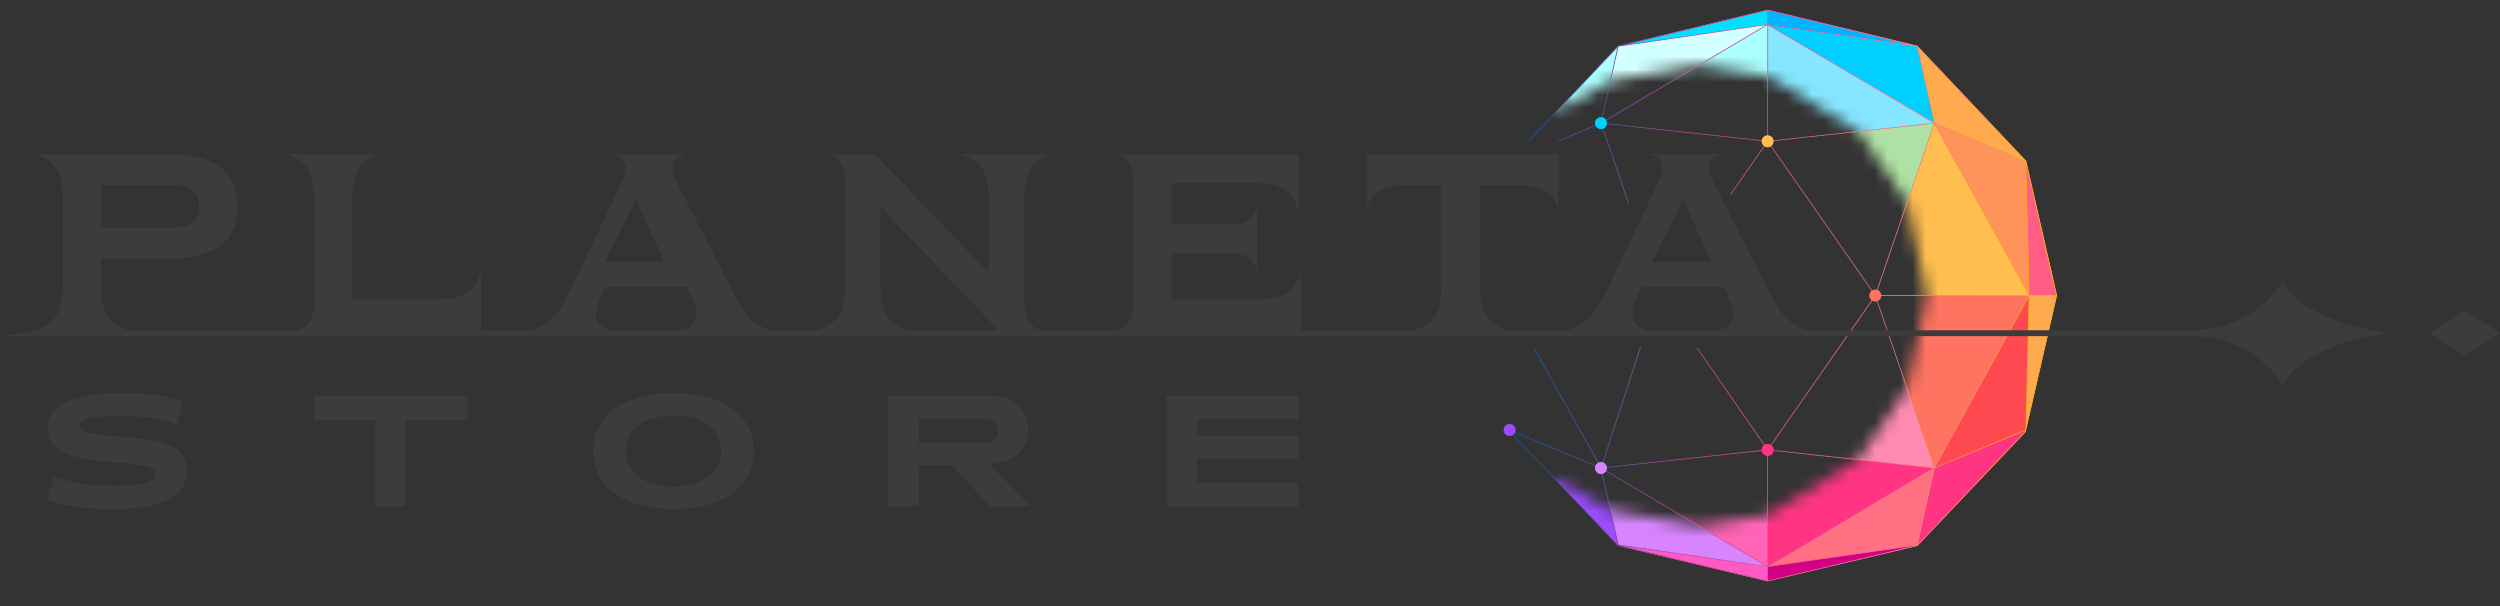 <svg width="198" height="48" viewBox="0 0 198 48" fill="none" xmlns="http://www.w3.org/2000/svg">
    <rect x="0" y="0" width="198" height="48" fill="#333333" stroke="none"/>
    <path d="M162.913 23.403L160.477 12.759H160.472L160.467 12.748L160.472 12.743L151.87 3.638H151.865L151.854 3.628L140.008 0.773L140.003 0.778L139.998 0.773L128.157 3.628L128.146 3.638H128.141L121.031 11.163H121.114L128.11 3.763L127.882 4.794L126.783 9.732L123.337 11.163H123.493L126.789 9.789L128.944 16.085L129.001 16.065L126.851 9.784L139.951 11.209L137.049 15.37L137.096 15.407L140.003 11.241L148.491 23.408L140.003 35.575L134.427 27.533L134.38 27.569L139.951 35.606L126.851 37.032L129.96 27.486L129.903 27.465L126.799 36.995L121.56 27.621L121.508 27.652L126.737 37.011L119.591 34.041L119.58 34L119.523 34.015L119.539 34.067L119.565 34.187L119.57 34.202L128.115 43.203L128.136 43.224L128.152 43.234L139.992 46.043L139.998 46.038L140.003 46.043L151.849 43.234L151.865 43.224L151.885 43.203L160.43 34.202L160.436 34.187L160.462 34.067L160.472 34.015L162.907 23.418L162.902 23.413L162.913 23.403ZM127.716 5.779L128.183 3.685L139.853 1.985L139.619 2.125L126.846 9.686L127.716 5.779ZM139.972 11.158L126.897 9.732L139.972 1.991V11.158ZM139.972 1.913L128.794 3.54L139.972 0.845V1.913ZM119.617 34.166L119.606 34.109L126.773 37.089L128.115 43.115L119.617 34.166ZM127.602 40.524L126.846 37.13L138.79 44.198L139.853 44.83L128.183 43.136L127.602 40.524ZM139.972 45.976L128.333 43.214L139.972 44.903V45.976ZM139.972 44.825L129.203 38.457L126.892 37.089L134.147 36.295L139.967 35.663V44.825H139.972ZM160.674 23.289L153.269 9.815L160.42 12.79L160.674 23.289ZM148.564 23.377L151.813 13.883L153.201 9.821L160.653 23.372H148.564V23.377ZM160.653 23.439L153.201 36.995L148.564 23.439H160.653ZM160.332 12.686L153.227 9.732L151.901 3.763L160.332 12.686ZM152.626 7.318L153.155 9.691L140.381 2.13L140.148 1.991L151.823 3.69L152.626 7.318ZM140.029 0.845L151.206 3.54L149.724 3.322L140.029 1.913V0.845ZM140.029 1.991L153.103 9.732L140.029 11.158V1.991ZM142.967 15.391L140.055 11.214L153.155 9.789L152.372 12.069L148.512 23.346L142.967 15.391ZM148.517 23.475L152.678 35.637L153.155 37.032L140.055 35.606L148.517 23.475ZM140.029 35.663L145.848 36.295L153.103 37.089L150.792 38.457L140.024 44.825V35.663H140.029ZM140.029 45.976V44.908L151.668 43.219L140.029 45.976ZM151.818 43.131L140.143 44.825L153.15 37.125L152.839 38.529L151.818 43.131ZM160.384 34.166L151.885 43.12L153.227 37.093L160.399 34.114L160.384 34.166ZM160.42 34L160.41 34.036L159.467 34.43L153.264 37.011L160.669 23.532L160.42 34ZM160.487 33.71L160.736 23.439H162.85L160.487 33.71ZM160.736 23.377L160.487 13.059L162.85 23.377H160.736Z" fill="url(#paint0_linear_1152_2428)"/>
    <mask id="mask0_1152_2428" style="mask-type:luminance" maskUnits="userSpaceOnUse" x="123" y="0" width="41" height="48">
        <path d="M123.084 37.86L127.546 40.41L134.562 41.658L139.998 40.793L147.165 36.409L151.046 30.776L152.591 23.407L151.046 16.038L147.17 10.406L139.998 6.022L134.562 5.156L127.546 6.405L123.322 8.773V0H163.768V47.234H123.597L123.084 37.86Z" fill="white"/>
    </mask>
    <g mask="url(#mask0_1152_2428)">
        <path d="M160.447 12.763L162.888 23.407H160.706L160.447 12.763Z" fill="#FF5C86"/>
        <path d="M162.887 23.406L160.451 34.003L160.705 23.406H162.887Z" fill="#FFAA4F"/>
        <path d="M160.447 12.763L160.706 23.407L153.197 9.752L160.447 12.763Z" fill="#FF945A"/>
        <path d="M153.198 9.752L160.706 23.407H148.523L153.198 9.752Z" fill="#FFBE4F"/>
        <path d="M160.706 23.406L160.452 34.003L160.437 34.055L153.197 37.066L160.706 23.406Z" fill="#FF4950"/>
        <path d="M160.706 23.406L153.198 37.066L148.523 23.406H160.706Z" fill="#FF7361"/>
        <path d="M151.846 3.658L160.448 12.763L153.198 9.752L151.846 3.658Z" fill="#FFAA4F"/>
        <path d="M160.438 34.056L160.412 34.175L151.866 43.181L151.846 43.155L153.198 37.066L160.438 34.056Z" fill="#FF3583"/>
        <path d="M151.846 3.657L153.199 9.751L140 1.937L151.846 3.657Z" fill="#00CFFF"/>
        <path d="M153.199 9.752L148.524 23.407L140 11.187L153.199 9.752Z" fill="#B0E1A4"/>
        <path d="M148.524 23.406L153.199 37.066L140 35.631L148.524 23.406Z" fill="#FF8AB2"/>
        <path d="M153.199 37.066L151.846 43.155L140 44.876L153.199 37.066Z" fill="#FF7083"/>
        <path d="M153.199 9.751L140 11.187V1.937L153.199 9.751Z" fill="#86E6FF"/>
        <path d="M153.199 37.066L140 44.876V35.631L153.199 37.066Z" fill="#FF3583"/>
        <path d="M151.867 43.181L151.846 43.202L140 46.011V44.876L151.846 43.155L151.867 43.181Z" fill="#D20083"/>
        <path d="M151.846 3.658L140 1.938V0.803L151.846 3.658Z" fill="#00B4FF"/>
        <path d="M139.999 11.188L148.524 23.407H131.475L139.999 11.188Z" fill="#E6FFFF"/>
        <path d="M148.524 23.406L139.999 35.631L131.475 23.406H148.524Z" fill="#D2FFFF"/>
        <path d="M139.998 44.876V46.011L128.157 43.202L128.137 43.181L128.157 43.155L139.998 44.876Z" fill="#FF59C4"/>
        <path d="M139.999 35.631V44.876L126.801 37.066L139.999 35.631Z" fill="#FF64B6"/>
        <path d="M139.999 1.937V11.187L126.801 9.751L139.999 1.937Z" fill="#ABFFFF"/>
        <path d="M139.999 0.803V1.938L128.158 3.658L139.999 0.803Z" fill="#00E1FF"/>
        <path d="M139.999 11.187L131.475 23.407L126.801 9.752L139.999 11.187Z" fill="#3C3C3C"/>
        <path d="M131.475 23.406L139.999 35.631L126.801 37.066L131.475 23.406Z" fill="#3C3C3C"/>
        <path d="M139.999 1.937L126.801 9.751L128.158 3.657L139.999 1.937Z" fill="#D2FFFF"/>
        <path d="M139.999 44.876L128.158 43.155L126.801 37.066L139.999 44.876Z" fill="#D984FF"/>
        <path d="M126.8 9.752L131.475 23.407H119.297L126.8 9.752Z" fill="#3C3C3C"/>
        <path d="M131.475 23.406L126.8 37.066L119.297 23.406H131.475Z" fill="#3C3C3C"/>
        <path d="M128.159 3.658L126.801 9.752L119.557 12.763L128.159 3.658Z" fill="#ABFFFF"/>
        <path d="M126.801 37.066L128.158 43.155L128.137 43.181L119.592 34.175L119.566 34.056L126.801 37.066Z" fill="#9C4BFF"/>
        <path d="M126.8 9.752L119.297 23.407L119.556 12.763L126.8 9.752Z" fill="#D2FFFF"/>
        <path d="M119.297 23.406L126.8 37.066L119.566 34.055L119.551 34.003L119.297 23.406Z" fill="#D2FFFF"/>
    </g>
    <mask id="mask1_1152_2428" style="mask-type:luminance" maskUnits="userSpaceOnUse" x="123" y="0" width="41" height="48">
        <path d="M123.084 37.86L127.546 40.41L134.562 41.658L139.998 40.793L147.165 36.409L151.046 30.776L152.591 23.407L151.046 16.038L147.17 10.406L139.998 6.022L134.562 5.156L127.546 6.405L123.322 8.773V0H163.768V47.234H123.597L123.084 37.86Z" fill="white"/>
    </mask>
    <g mask="url(#mask1_1152_2428)">
        <path d="M162.914 23.403L160.479 12.759H160.474L160.469 12.748L160.474 12.743L151.872 3.638H151.866L151.856 3.628L140.01 0.773L140.005 0.778L139.999 0.773L128.159 3.628L128.148 3.638H128.143L119.541 12.743L119.556 12.764L119.536 12.759L118.732 16.262L118.789 16.277L119.587 12.79L126.796 9.795L128.951 16.091L129.008 16.07L126.858 9.789L139.958 11.214L137.056 15.376L137.103 15.412L140.01 11.246L148.498 23.413L140.01 35.58L135.771 29.502L135.724 29.538L139.958 35.611L126.858 37.037L129.501 29.315L129.444 29.295L126.806 36.995L122.432 29.041L122.381 29.072L126.744 37.011L119.598 34.041L119.587 34L119.53 34.015L119.541 34.067L119.567 34.187L119.572 34.202L128.117 43.203L128.138 43.224L128.153 43.234L139.994 46.043L139.999 46.038L140.005 46.043L151.851 43.234L151.866 43.224L151.887 43.203L160.432 34.202L160.437 34.187L160.463 34.067L160.474 34.015L162.909 23.418L162.904 23.413L162.914 23.403ZM162.847 23.377H160.733L160.484 13.059L162.847 23.377ZM126.847 37.13L138.792 44.198L139.854 44.83L128.184 43.136L127.604 40.529L126.847 37.13ZM153.209 36.995L148.571 23.439H160.66L153.209 36.995ZM153.265 9.81L160.417 12.785L160.671 23.283L153.265 9.81ZM153.11 9.732L140.036 11.158V1.991L153.11 9.732ZM153.209 9.826L160.66 23.377H148.571L151.82 13.883L153.209 9.826ZM153.157 37.032L140.056 35.606L148.519 23.475L152.68 35.637L153.157 37.032ZM140.031 35.663L145.85 36.295L153.105 37.089L150.794 38.457L140.025 44.825V35.663H140.031ZM151.82 43.131L140.145 44.825L153.152 37.125L152.841 38.529L151.82 43.131ZM153.224 9.727L151.897 3.757L160.329 12.681L153.224 9.727ZM153.157 9.691L140.383 2.13L140.15 1.991L151.825 3.69L152.633 7.318L153.157 9.691ZM128.184 3.685L139.854 1.985L139.621 2.125L126.847 9.686L127.718 5.773L128.184 3.685ZM139.974 1.991V11.158L126.899 9.732L139.974 1.991ZM140.056 11.214L153.157 9.789L152.374 12.069L148.514 23.346L142.964 15.391L140.056 11.214ZM139.974 35.663V44.825L129.205 38.457L126.894 37.089L134.149 36.295L139.974 35.663ZM159.468 34.43L153.265 37.011L160.671 23.532L160.417 34L160.406 34.036L159.468 34.43ZM149.726 3.322L140.031 1.913V0.845L151.208 3.54L149.726 3.322ZM139.974 1.913L128.796 3.54L139.974 0.845V1.913ZM127.874 4.794L126.775 9.732L119.67 12.686L128.102 3.763L127.874 4.794ZM119.608 34.109L126.775 37.089L128.117 43.115L119.619 34.161L119.608 34.109ZM139.974 44.903V45.971L128.335 43.209L139.974 44.903ZM140.031 45.976V44.908L151.669 43.219L140.031 45.976ZM151.887 43.115L153.229 37.089L160.401 34.109L160.391 34.166L151.887 43.115ZM160.489 33.71L160.738 23.439H162.852L160.489 33.71Z" fill="url(#paint1_linear_1152_2428)"/>
    </g>
    <path d="M139.996 11.665C140.26 11.665 140.473 11.452 140.473 11.189C140.473 10.925 140.26 10.712 139.996 10.712C139.733 10.712 139.52 10.925 139.52 11.189C139.52 11.452 139.733 11.665 139.996 11.665Z" fill="#FFBE4F"/>
    <path d="M126.799 10.23C127.062 10.23 127.276 10.016 127.276 9.753C127.276 9.49 127.062 9.276 126.799 9.276C126.536 9.276 126.322 9.49 126.322 9.753C126.322 10.016 126.536 10.23 126.799 10.23Z" fill="#00CFFF"/>
    <path d="M139.996 36.109C140.26 36.109 140.473 35.895 140.473 35.632C140.473 35.369 140.26 35.156 139.996 35.156C139.733 35.156 139.52 35.369 139.52 35.632C139.52 35.895 139.733 36.109 139.996 36.109Z" fill="#FF3583"/>
    <path d="M148.522 23.884C148.785 23.884 148.998 23.671 148.998 23.408C148.998 23.144 148.785 22.931 148.522 22.931C148.258 22.931 148.045 23.144 148.045 23.408C148.045 23.671 148.258 23.884 148.522 23.884Z" fill="#FF7361"/>
    <path d="M126.799 37.544C127.062 37.544 127.276 37.331 127.276 37.068C127.276 36.804 127.062 36.591 126.799 36.591C126.536 36.591 126.322 36.804 126.322 37.068C126.322 37.331 126.536 37.544 126.799 37.544Z" fill="#D984FF"/>
    <path d="M119.565 34.532C119.828 34.532 120.041 34.319 120.041 34.056C120.041 33.792 119.828 33.579 119.565 33.579C119.301 33.579 119.088 33.792 119.088 34.056C119.088 34.319 119.301 34.532 119.565 34.532Z" fill="#9C4BFF"/>
    <path d="M195.203 28.212L192.404 26.387L195.203 24.568L198.001 26.387L195.203 28.212Z" fill="#3C3C3C"/>
    <path d="M17.323 13.147C16.349 12.52 15.017 12.204 13.317 12.204H5.959H4.964H3.985H3.306H2.73C2.938 12.261 3.13 12.328 3.306 12.401C4.503 12.924 4.917 13.945 4.959 15.562C4.959 15.65 4.969 15.728 4.969 15.821V22.542C4.969 24.563 4.456 25.703 2.736 26.159H3.99H5.969H7H8.845H10.234C8.514 25.703 8.001 24.558 8.001 22.542V20.485H13.333C15.033 20.485 16.364 20.169 17.339 19.542C18.313 18.915 18.8 17.847 18.8 16.344C18.779 14.842 18.292 13.774 17.323 13.147ZM15.131 17.697C14.716 17.925 14.214 18.044 13.633 18.044H7.985V14.65H13.633C14.219 14.65 14.716 14.764 15.131 14.997C15.546 15.225 15.753 15.676 15.753 16.35C15.758 17.013 15.546 17.464 15.131 17.697ZM38.093 21.48V23.024V24.714V26.159H36.714H35.056H25.495H24.878H24.081H23.505H23.495C23.5 26.159 23.5 26.159 23.505 26.154C23.733 26.092 23.92 26.009 24.081 25.91C24.2 25.833 24.314 25.755 24.402 25.657C24.754 25.273 24.878 24.703 24.878 23.926V23.138V15.826C24.878 13.805 24.366 12.665 22.645 12.209H24.086H25.879H26.91H28.651H30.143C28.423 12.665 27.91 13.81 27.91 15.826V23.724H34.481C36.497 23.719 37.637 23.206 38.093 21.48ZM57.753 22.558L53.592 14.417L53.634 14.484C53.323 13.883 53.224 13.427 53.297 13.075C53.318 12.966 53.354 12.873 53.411 12.785C53.478 12.681 53.556 12.582 53.665 12.505C53.836 12.38 54.064 12.282 54.344 12.204H53.665H53.069H52.286H50.571H49.789H49.177H48.514C48.783 12.277 49.006 12.37 49.177 12.489C49.296 12.572 49.384 12.676 49.452 12.79C49.504 12.873 49.54 12.971 49.56 13.069C49.628 13.396 49.54 13.821 49.281 14.36L45.394 22.537C44.55 24.314 43.809 25.698 42.088 26.154H43.456H45.104H45.322H47.224H48.338C46.617 25.698 47.13 24.294 47.939 22.708H54.411C55.214 24.294 55.732 25.698 54.012 26.154H55.209H57.245H57.842H59.878H61.075C59.349 25.703 58.728 24.454 57.753 22.558ZM47.897 20.749L50.39 15.816L52.618 20.749H47.897ZM81.129 15.821V23.921C81.129 25.169 81.446 25.874 82.513 26.154H81.637H80.518H79.093L77.823 24.828L69.734 16.391V22.537C69.734 24.558 70.247 25.698 71.968 26.154H70.341H68.734H67.915H66.412H64.682C66.402 25.698 66.915 24.553 66.915 22.537V14.438C66.915 13.189 66.599 12.484 65.532 12.204H66.407H67.527H69.268L70.698 13.691L78.311 21.599V15.826C78.311 13.805 77.797 12.665 76.077 12.209H77.621H79.311H80.129H81.632H83.363C81.643 12.66 81.129 13.805 81.129 15.821ZM103.024 21.48V23.024V24.714V26.159H101.645H99.147H90.374H89.281H88.379C89.442 25.879 89.763 25.17 89.763 23.926V14.443C89.763 13.194 89.447 12.489 88.379 12.209H89.281H90.374H99.147H101.381H102.868V13.494V15.075V16.728C102.412 15.008 101.267 14.495 99.251 14.495H92.789V17.785H97.344C97.893 17.785 98.334 17.718 98.681 17.557C98.811 17.495 98.935 17.427 99.039 17.334C99.179 17.215 99.293 17.06 99.391 16.878C99.427 16.811 99.458 16.738 99.49 16.661C99.521 16.578 99.552 16.495 99.578 16.402V16.661V16.878V17.619V18.396V19.449V20.226V21.019V21.185V21.444C99.552 21.35 99.521 21.267 99.49 21.185C99.469 21.128 99.443 21.07 99.417 21.019C99.313 20.806 99.179 20.63 99.018 20.5C98.919 20.418 98.805 20.35 98.681 20.293C98.334 20.133 97.893 20.065 97.344 20.065H97.349H92.789V23.729H99.412C101.428 23.718 102.568 23.206 103.024 21.48ZM139.842 22.558L135.681 14.417L135.722 14.484C135.411 13.883 135.313 13.427 135.385 13.075C135.406 12.966 135.442 12.873 135.499 12.785C135.567 12.681 135.645 12.582 135.753 12.505C135.924 12.38 136.152 12.282 136.432 12.204H135.753H135.157H134.375H132.66H131.877H131.266H130.608C130.877 12.277 131.1 12.37 131.271 12.489C131.39 12.572 131.478 12.676 131.546 12.79C131.597 12.873 131.634 12.971 131.654 13.069C131.722 13.396 131.634 13.821 131.375 14.36L127.488 22.537C126.643 24.314 125.902 25.698 124.182 26.154H125.55H127.203H127.421H129.322H130.437C128.716 25.698 129.229 24.294 130.038 22.708H136.51C137.313 24.294 137.831 25.698 136.111 26.154H137.308H139.345H139.94H141.977H143.174C141.438 25.703 140.811 24.454 139.842 22.558ZM130.82 20.749L133.313 15.816L135.541 20.749H130.82ZM123.431 12.204V13.65V15.189V16.547C123.042 15.085 121.829 14.645 119.813 14.645H117.482H117.197V22.542C117.197 24.563 117.71 25.703 119.43 26.159H117.777H116.196H115.165H113.693H111.937C113.657 25.703 114.17 24.558 114.17 22.542V14.645H111.838C109.822 14.645 108.61 15.08 108.221 16.547V15.189V13.65V12.204H109.387H122.265H123.431Z" fill="#3C3C3C"/>
    <path d="M180.77 22.216C179.547 24.511 176.63 26.159 173.686 26.159H2.726C1.938 26.377 0.798 26.563 0 26.62H173.692C176.614 26.62 179.552 28.268 180.775 30.564C182.19 27.916 185.968 26.88 189.181 26.387C185.963 25.9 182.185 24.864 180.77 22.216Z" fill="#3C3C3C"/>
    <path d="M8.975 40.321C7.109 40.321 5.332 40.139 3.746 39.595L4.28 37.751C5.549 38.206 7.161 38.492 8.99 38.492C11.364 38.492 12.322 38.155 12.322 37.559C12.322 36.947 11.467 36.807 9.12 36.626C5.581 36.351 3.788 35.797 3.788 33.849C3.788 32.045 5.954 31.112 9.612 31.112C11.374 31.112 13.245 31.283 14.514 31.802L13.996 33.641C12.789 33.159 11.27 32.942 9.597 32.942C7.482 32.942 6.301 33.149 6.301 33.683C6.301 34.216 7.026 34.398 9.244 34.564C12.835 34.823 14.794 35.227 14.794 37.263C14.799 39.502 12.436 40.321 8.975 40.321Z" fill="#3C3C3C"/>
    <path d="M32.155 33.289V40.088H29.73V33.289H24.854V31.346H37.036V33.289H32.155Z" fill="#3C3C3C"/>
    <path d="M53.345 40.321C50.204 40.321 46.986 39.052 46.986 35.714C46.986 32.393 50.189 31.107 53.345 31.107C56.485 31.107 59.703 32.393 59.703 35.714C59.703 39.052 56.521 40.321 53.345 40.321ZM53.345 32.911C51.033 32.911 49.557 33.937 49.557 35.714C49.557 37.492 51.033 38.518 53.345 38.518C55.63 38.518 57.107 37.507 57.107 35.714C57.107 33.937 55.63 32.911 53.345 32.911Z" fill="#3C3C3C"/>
    <path d="M78.398 40.088L75.403 36.834H72.755V40.088H70.314V31.346H78.347C80.02 31.346 81.445 32.217 81.445 34.03C81.445 35.678 80.228 36.626 78.683 36.704H78.295L81.653 40.088H78.398ZM77.777 33.185H72.755V35.092H77.865C78.554 35.092 79.056 34.792 79.056 34.108C79.062 33.512 78.543 33.185 77.777 33.185Z" fill="#3C3C3C"/>
    <path d="M92.379 40.088V31.346H102.81V33.201H94.82V34.512H102.81V36.289H94.82V38.233H102.81V40.088H92.379Z" fill="#3C3C3C"/>
    <defs>
        <linearGradient id="paint0_linear_1152_2428" x1="119.522" y1="23.409" x2="162.913" y2="23.409" gradientUnits="userSpaceOnUse">
            <stop stop-color="#0059AC"/>
            <stop offset="0.331" stop-color="#C0499A"/>
            <stop offset="0.677" stop-color="#F57499"/>
            <stop offset="0.783" stop-color="#F8886A"/>
            <stop offset="1" stop-color="#FFB500"/>
        </linearGradient>
        <linearGradient id="paint1_linear_1152_2428" x1="118.722" y1="23.409" x2="162.915" y2="23.409" gradientUnits="userSpaceOnUse">
            <stop stop-color="#0059AC"/>
            <stop offset="0.331" stop-color="#C0499A"/>
            <stop offset="0.677" stop-color="#F57499"/>
            <stop offset="0.783" stop-color="#F8886A"/>
            <stop offset="1" stop-color="#FFB500"/>
        </linearGradient>
    </defs>
</svg>
